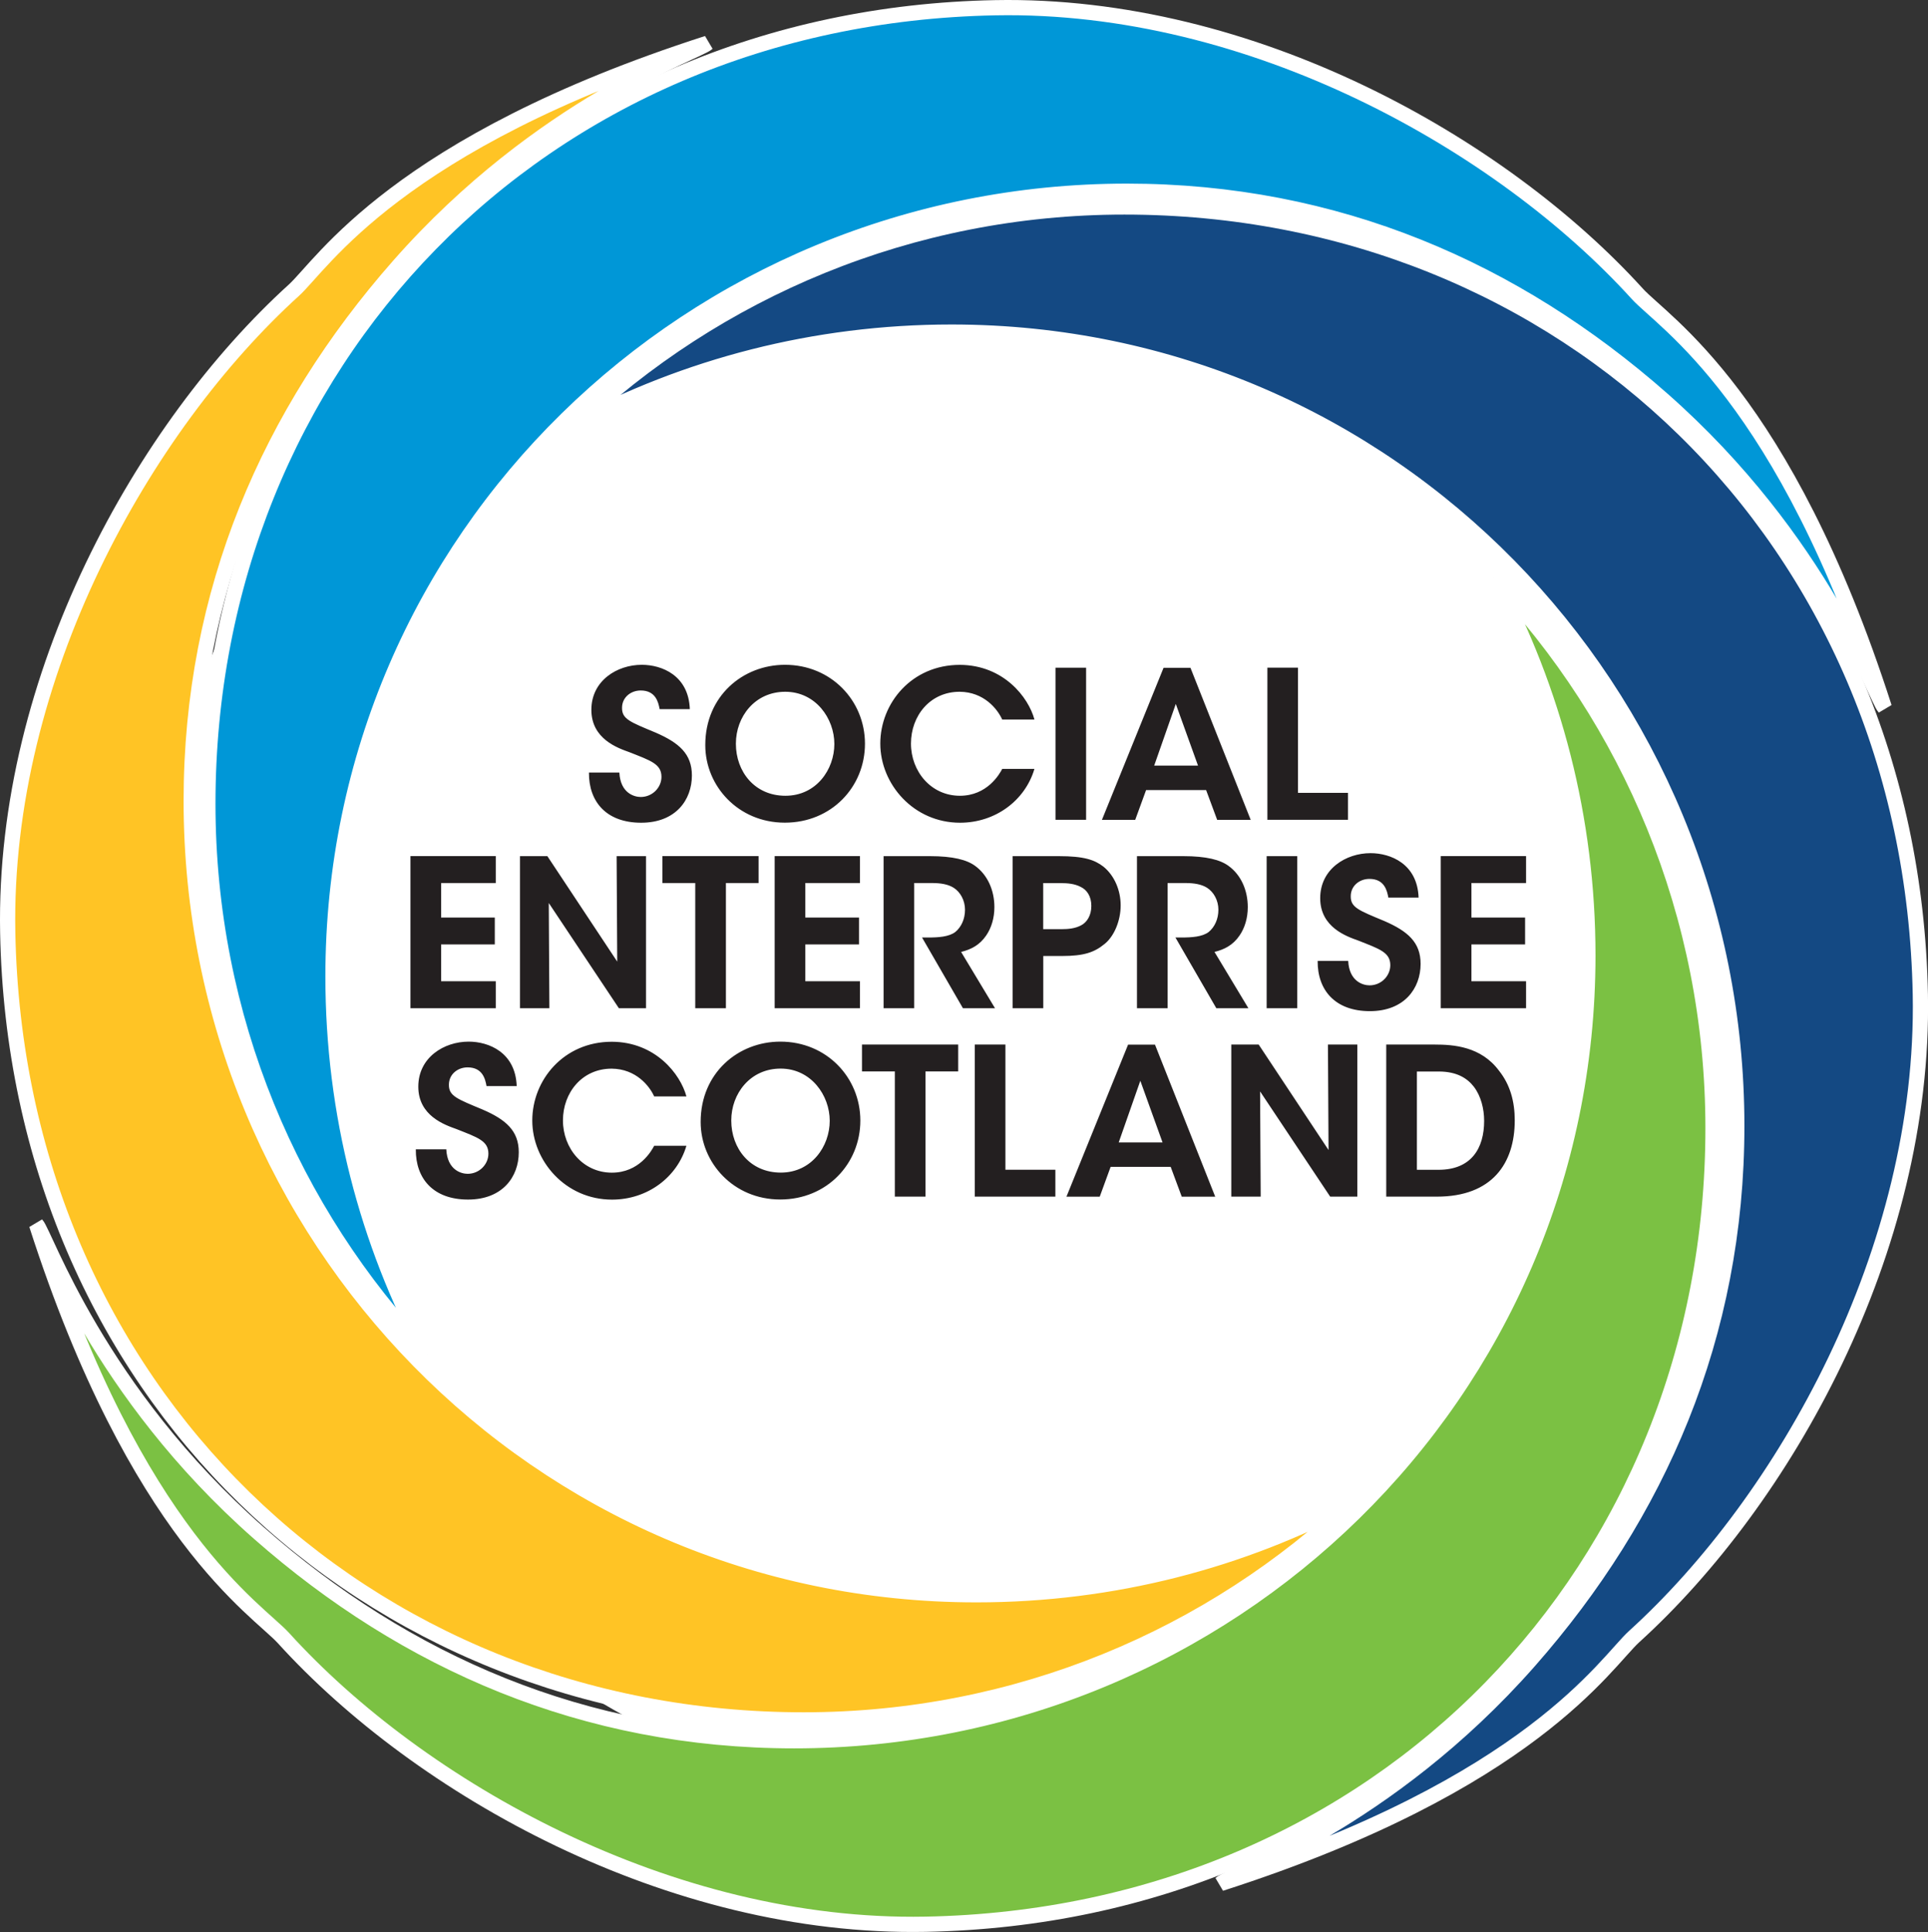 <?xml version="1.0" encoding="UTF-8"?>
<svg id="Layer_2" data-name="Layer 2" xmlns="http://www.w3.org/2000/svg" viewBox="0 0 316.83 317.46">
  <rect x="0" y="0" width="316.83" height="317.46" fill="#333333" stroke="none"/>
  <defs>
    <style>
      .cls-1 {
        fill: none;
        stroke: #fff;
        stroke-width: 2.5px;
      }

      .cls-2 {
        fill: #231f20;
      }

      .cls-3 {
        fill: #fff;
      }

      .cls-4 {
        fill: #ffc425;
      }

      .cls-5 {
        fill: #7bc143;
      }

      .cls-6 {
        fill: #0097d7;
      }

      .cls-7 {
        fill: #144983;
      }
    </style>
  </defs>
  <g id="Layer_1-2" data-name="Layer 1">
    <g>
      <rect class="cls-3" x="24.42" y="22.73" width="275.07" height="275.07" rx="137.53" ry="137.53"/>
      <g>
        <path class="cls-4" d="M222.65,246.51c-18.5,9.91-39.68,15.54-62.19,15.54-72.24,0-129.04-58.98-129.04-130.45,0-34.47,12.89-63.8,34.1-87.91C88.88,17.14,114.75,8.52,116.24,7.11c-51.07,16.42-63.28,36.35-67.95,40.58C23.67,70.04.47,111.08,1.27,153.21c1.42,75.06,58.56,129.4,130.8,129.4,35.17,0,67.08-13.76,90.58-36.1"/>
        <path class="cls-1" d="M222.65,246.51c-18.5,9.91-39.68,15.54-62.19,15.54-72.24,0-129.04-58.98-129.04-130.45,0-34.47,12.89-63.8,34.1-87.91C88.88,17.14,114.75,8.52,116.24,7.11c-51.07,16.42-63.28,36.35-67.95,40.58C23.67,70.04.47,111.08,1.27,153.21c1.42,75.06,58.56,129.4,130.8,129.4,35.17,0,67.08-13.76,90.58-36.1"/>
        <path class="cls-5" d="M245.4,94.81c9.91,18.5,15.54,39.68,15.54,62.19,0,72.24-58.98,129.04-130.45,129.04-34.47,0-63.8-12.89-87.91-34.1-26.54-23.35-35.16-49.23-36.57-50.71,16.42,51.07,36.35,63.28,40.58,67.94,22.34,24.62,63.39,47.82,105.51,47.02,75.06-1.42,129.4-58.56,129.4-130.8,0-35.17-13.76-67.08-36.1-90.58"/>
        <path class="cls-1" d="M245.4,94.81c9.91,18.5,15.54,39.68,15.54,62.19,0,72.24-58.98,129.04-130.45,129.04-34.47,0-63.8-12.89-87.91-34.1-26.54-23.35-35.16-49.23-36.57-50.71,16.42,51.07,36.35,63.28,40.58,67.94,22.34,24.62,63.39,47.82,105.51,47.02,75.06-1.42,129.4-58.56,129.4-130.8,0-35.17-13.76-67.08-36.1-90.58"/>
        <path class="cls-7" d="M94.18,70.11c18.5-9.91,39.68-15.54,62.19-15.54,72.24,0,129.04,58.98,129.04,130.45,0,34.47-12.89,63.8-34.1,87.91-23.35,26.54-49.23,35.16-50.71,36.57,51.07-16.42,63.28-36.35,67.94-40.58,24.62-22.34,47.82-63.39,47.03-105.51-1.42-75.06-58.56-129.4-130.8-129.4-35.17,0-67.07,13.76-90.58,36.1"/>
        <path class="cls-1" d="M94.18,70.11c18.5-9.91,39.68-15.54,62.19-15.54,72.24,0,129.04,58.98,129.04,130.45,0,34.47-12.89,63.8-34.1,87.91-23.35,26.54-49.23,35.16-50.71,36.57,51.07-16.42,63.28-36.35,67.94-40.58,24.62-22.34,47.82-63.39,47.03-105.51-1.42-75.06-58.56-129.4-130.8-129.4-35.17,0-67.07,13.76-90.58,36.1"/>
        <path class="cls-6" d="M70.26,222.65c-9.91-18.5-15.54-39.68-15.54-62.19,0-72.24,58.98-129.04,130.45-129.04,34.47,0,63.8,12.89,87.91,34.1,26.54,23.35,35.16,49.23,36.57,50.71-16.42-51.07-36.35-63.28-40.58-67.94C246.73,23.67,205.69.47,163.56,1.27,88.5,2.69,34.16,59.83,34.16,132.07c0,35.17,13.76,67.08,36.1,90.58"/>
        <path class="cls-1" d="M70.26,222.65c-9.91-18.5-15.54-39.68-15.54-62.19,0-72.24,58.98-129.04,130.45-129.04,34.47,0,63.8,12.89,87.91,34.1,26.54,23.35,35.16,49.23,36.57,50.71-16.42-51.07-36.35-63.28-40.58-67.94C246.73,23.67,205.69.47,163.56,1.27,88.5,2.69,34.16,59.83,34.16,132.07c0,35.17,13.76,67.08,36.1,90.58"/>
        <path class="cls-2" d="M68.33,188.87c-.03,4.83,2.9,8.24,8.58,8.24s8.34-3.75,8.34-7.77c0-3.55-2.13-5.37-5.94-7.02-4.22-1.76-5.57-2.23-5.54-4.09,0-1.69,1.42-2.84,3.07-2.84,2.47,0,2.91,1.93,3.11,3.07h4.96c-.2-5.54-4.59-7.3-7.9-7.3-4.05,0-8.27,2.6-8.27,7.4s4.36,6.28,6.25,6.96c3.48,1.38,5.27,1.93,5.27,4.05,0,1.76-1.49,3.31-3.41,3.31-1.08,0-3.34-.64-3.51-4.02h-5ZM107.51,188.26c-.47.91-2.5,4.43-6.96,4.43-4.76,0-8.04-4.02-8.04-8.58s3.14-8.51,8-8.51c3.99.03,6.22,2.84,6.99,4.56h5.3c-.98-3.65-5.07-8.95-12.26-8.98-7.9,0-13.07,6.28-13.07,12.94s5.47,13,13.1,13c5.84,0,10.71-3.68,12.23-8.85h-5.3ZM115.14,184.37c0,6.69,5.4,12.73,13.07,12.73s13.17-5.88,13.17-12.97-5.57-12.97-13.14-12.97c-6.96,0-13.1,5.17-13.1,13.17v.03h0ZM120.17,184.1c0-4.39,3.11-8.51,8.11-8.51s8.07,4.39,8.07,8.58-2.97,8.51-8.04,8.51-8.14-3.99-8.14-8.55v-.03h0ZM147.06,196.63h5.03v-20.57h5.37v-4.42h-15.81v4.42h5.4v20.57h0ZM160.19,196.63h13.24v-4.42h-8.21v-20.57h-5.03v24.99h0ZM182.52,191.74h9.86l1.82,4.9h5.5l-9.9-24.99h-4.42l-10.13,24.99h5.47l1.79-4.9h0ZM191.03,187.72h-7.19l3.55-10.13,3.65,10.13h0ZM206.83,171.64h-4.49v24.99h4.83l-.1-17.29,11.52,17.29h4.46v-24.99h-4.83l.1,17.33-11.48-17.33h0ZM227.81,196.63h8.31c9.09,0,12.8-5.47,12.8-12.53,0-3.07-.74-5.84-2.57-8.14-2.97-4.02-7.5-4.32-10.61-4.32h-7.94v24.99h0ZM232.84,176.07h3.58c3.04,0,4.73,1.15,5.78,2.5,1.18,1.55,1.69,3.65,1.69,5.61,0,4.49-2.09,8.04-7.5,8.04h-3.55v-16.14h0Z"/>
        <path class="cls-2" d="M67.45,165.67h14.02v-4.43h-8.98v-6.05h8.82v-4.42h-8.82v-5.67h8.98v-4.43h-14.02v24.99h0ZM89.94,140.68h-4.49v24.99h4.83l-.1-17.29,11.52,17.29h4.46v-24.99h-4.83l.1,17.33-11.48-17.33h0ZM114.26,165.67h5.03v-20.57h5.37v-4.43h-15.81v4.43h5.4v20.57h0ZM127.3,165.67h14.02v-4.43h-8.98v-6.05h8.82v-4.42h-8.82v-5.67h8.98v-4.43h-14.02v24.99h0ZM145.2,165.67h5.03v-20.57h2.94c1.42,0,2.63.2,3.55.78,1.11.71,1.86,2.09,1.86,3.61s-.61,2.84-1.59,3.65c-1.05.81-2.84.91-4.49.91h-.98l6.72,11.62h5.27l-5.57-9.25c1.62-.4,3.04-1.11,4.12-2.7.84-1.22,1.35-2.84,1.35-4.66,0-2.77-1.12-5.3-3.18-6.79-1.35-.98-3.58-1.59-7.46-1.59h-7.57v24.99h0ZM166.41,140.68v24.99h5.03v-8.58h3.07c3.65,0,5.34-.61,7.02-1.99,1.59-1.28,2.63-3.85,2.63-6.32s-1.01-4.9-2.84-6.38c-1.45-1.11-3.14-1.72-7.36-1.72h-7.57ZM171.44,145.11h2.77c1.25,0,2.4.1,3.41.64.98.47,1.72,1.52,1.72,3.11s-.74,2.7-1.66,3.18c-1.01.54-2.13.64-3.28.64h-2.97v-7.57h0ZM186.84,165.67h5.03v-20.57h2.94c1.42,0,2.63.2,3.55.78,1.11.71,1.86,2.09,1.86,3.61s-.61,2.84-1.59,3.65c-1.05.81-2.84.91-4.49.91h-.98l6.72,11.62h5.27l-5.57-9.25c1.62-.4,3.04-1.11,4.12-2.7.84-1.22,1.35-2.84,1.35-4.66,0-2.77-1.11-5.3-3.18-6.79-1.35-.98-3.58-1.59-7.46-1.59h-7.57v24.99h0ZM208.15,165.67h5.03v-24.99h-5.03v24.99h0ZM216.53,157.91c-.03,4.83,2.91,8.24,8.58,8.24s8.34-3.75,8.34-7.77c0-3.55-2.13-5.37-5.94-7.03-4.22-1.76-5.57-2.23-5.54-4.09,0-1.69,1.42-2.84,3.07-2.84,2.47,0,2.9,1.93,3.11,3.07h4.97c-.2-5.54-4.59-7.3-7.9-7.3-4.05,0-8.27,2.6-8.27,7.4s4.36,6.28,6.25,6.96c3.48,1.38,5.27,1.93,5.27,4.05,0,1.76-1.49,3.31-3.41,3.31-1.08,0-3.34-.64-3.51-4.02h-5ZM236.76,165.67h14.02v-4.43h-8.98v-6.05h8.82v-4.42h-8.82v-5.67h8.98v-4.43h-14.02v24.99h0Z"/>
        <path class="cls-2" d="M96.78,126.95c-.03,4.83,2.9,8.24,8.58,8.24s8.34-3.75,8.34-7.77c0-3.55-2.13-5.37-5.94-7.03-4.22-1.76-5.57-2.23-5.54-4.09,0-1.69,1.42-2.84,3.07-2.84,2.46,0,2.9,1.93,3.11,3.07h4.96c-.2-5.54-4.59-7.29-7.9-7.29-4.05,0-8.28,2.6-8.28,7.4s4.36,6.28,6.25,6.96c3.48,1.38,5.27,1.93,5.27,4.05,0,1.76-1.49,3.31-3.41,3.31-1.08,0-3.34-.64-3.51-4.02h-5ZM115.9,122.45c0,6.69,5.4,12.73,13.07,12.73s13.17-5.88,13.17-12.97-5.57-12.97-13.14-12.97c-6.96,0-13.1,5.17-13.1,13.17v.03h0ZM120.93,122.18c0-4.39,3.11-8.51,8.11-8.51s8.07,4.39,8.07,8.58-2.97,8.51-8.04,8.51-8.14-3.99-8.14-8.54v-.03h0ZM164.7,126.34c-.47.91-2.5,4.42-6.96,4.42-4.76,0-8.04-4.02-8.04-8.58s3.14-8.51,8-8.51c3.99.03,6.22,2.84,6.99,4.56h5.3c-.98-3.65-5.07-8.95-12.26-8.98-7.9,0-13.07,6.28-13.07,12.94s5.47,13,13.1,13c5.84,0,10.71-3.68,12.23-8.85h-5.3ZM173.45,134.71h5.03v-24.99h-5.03v24.99h0ZM188.34,129.82h9.86l1.82,4.9h5.51l-9.9-24.99h-4.42l-10.13,24.99h5.47l1.79-4.9h0ZM196.86,125.8h-7.19l3.55-10.13,3.65,10.13h0ZM208.27,134.71h13.24v-4.43h-8.21v-20.57h-5.03v24.99h0Z"/>
      </g>
    </g>
  </g>
</svg>